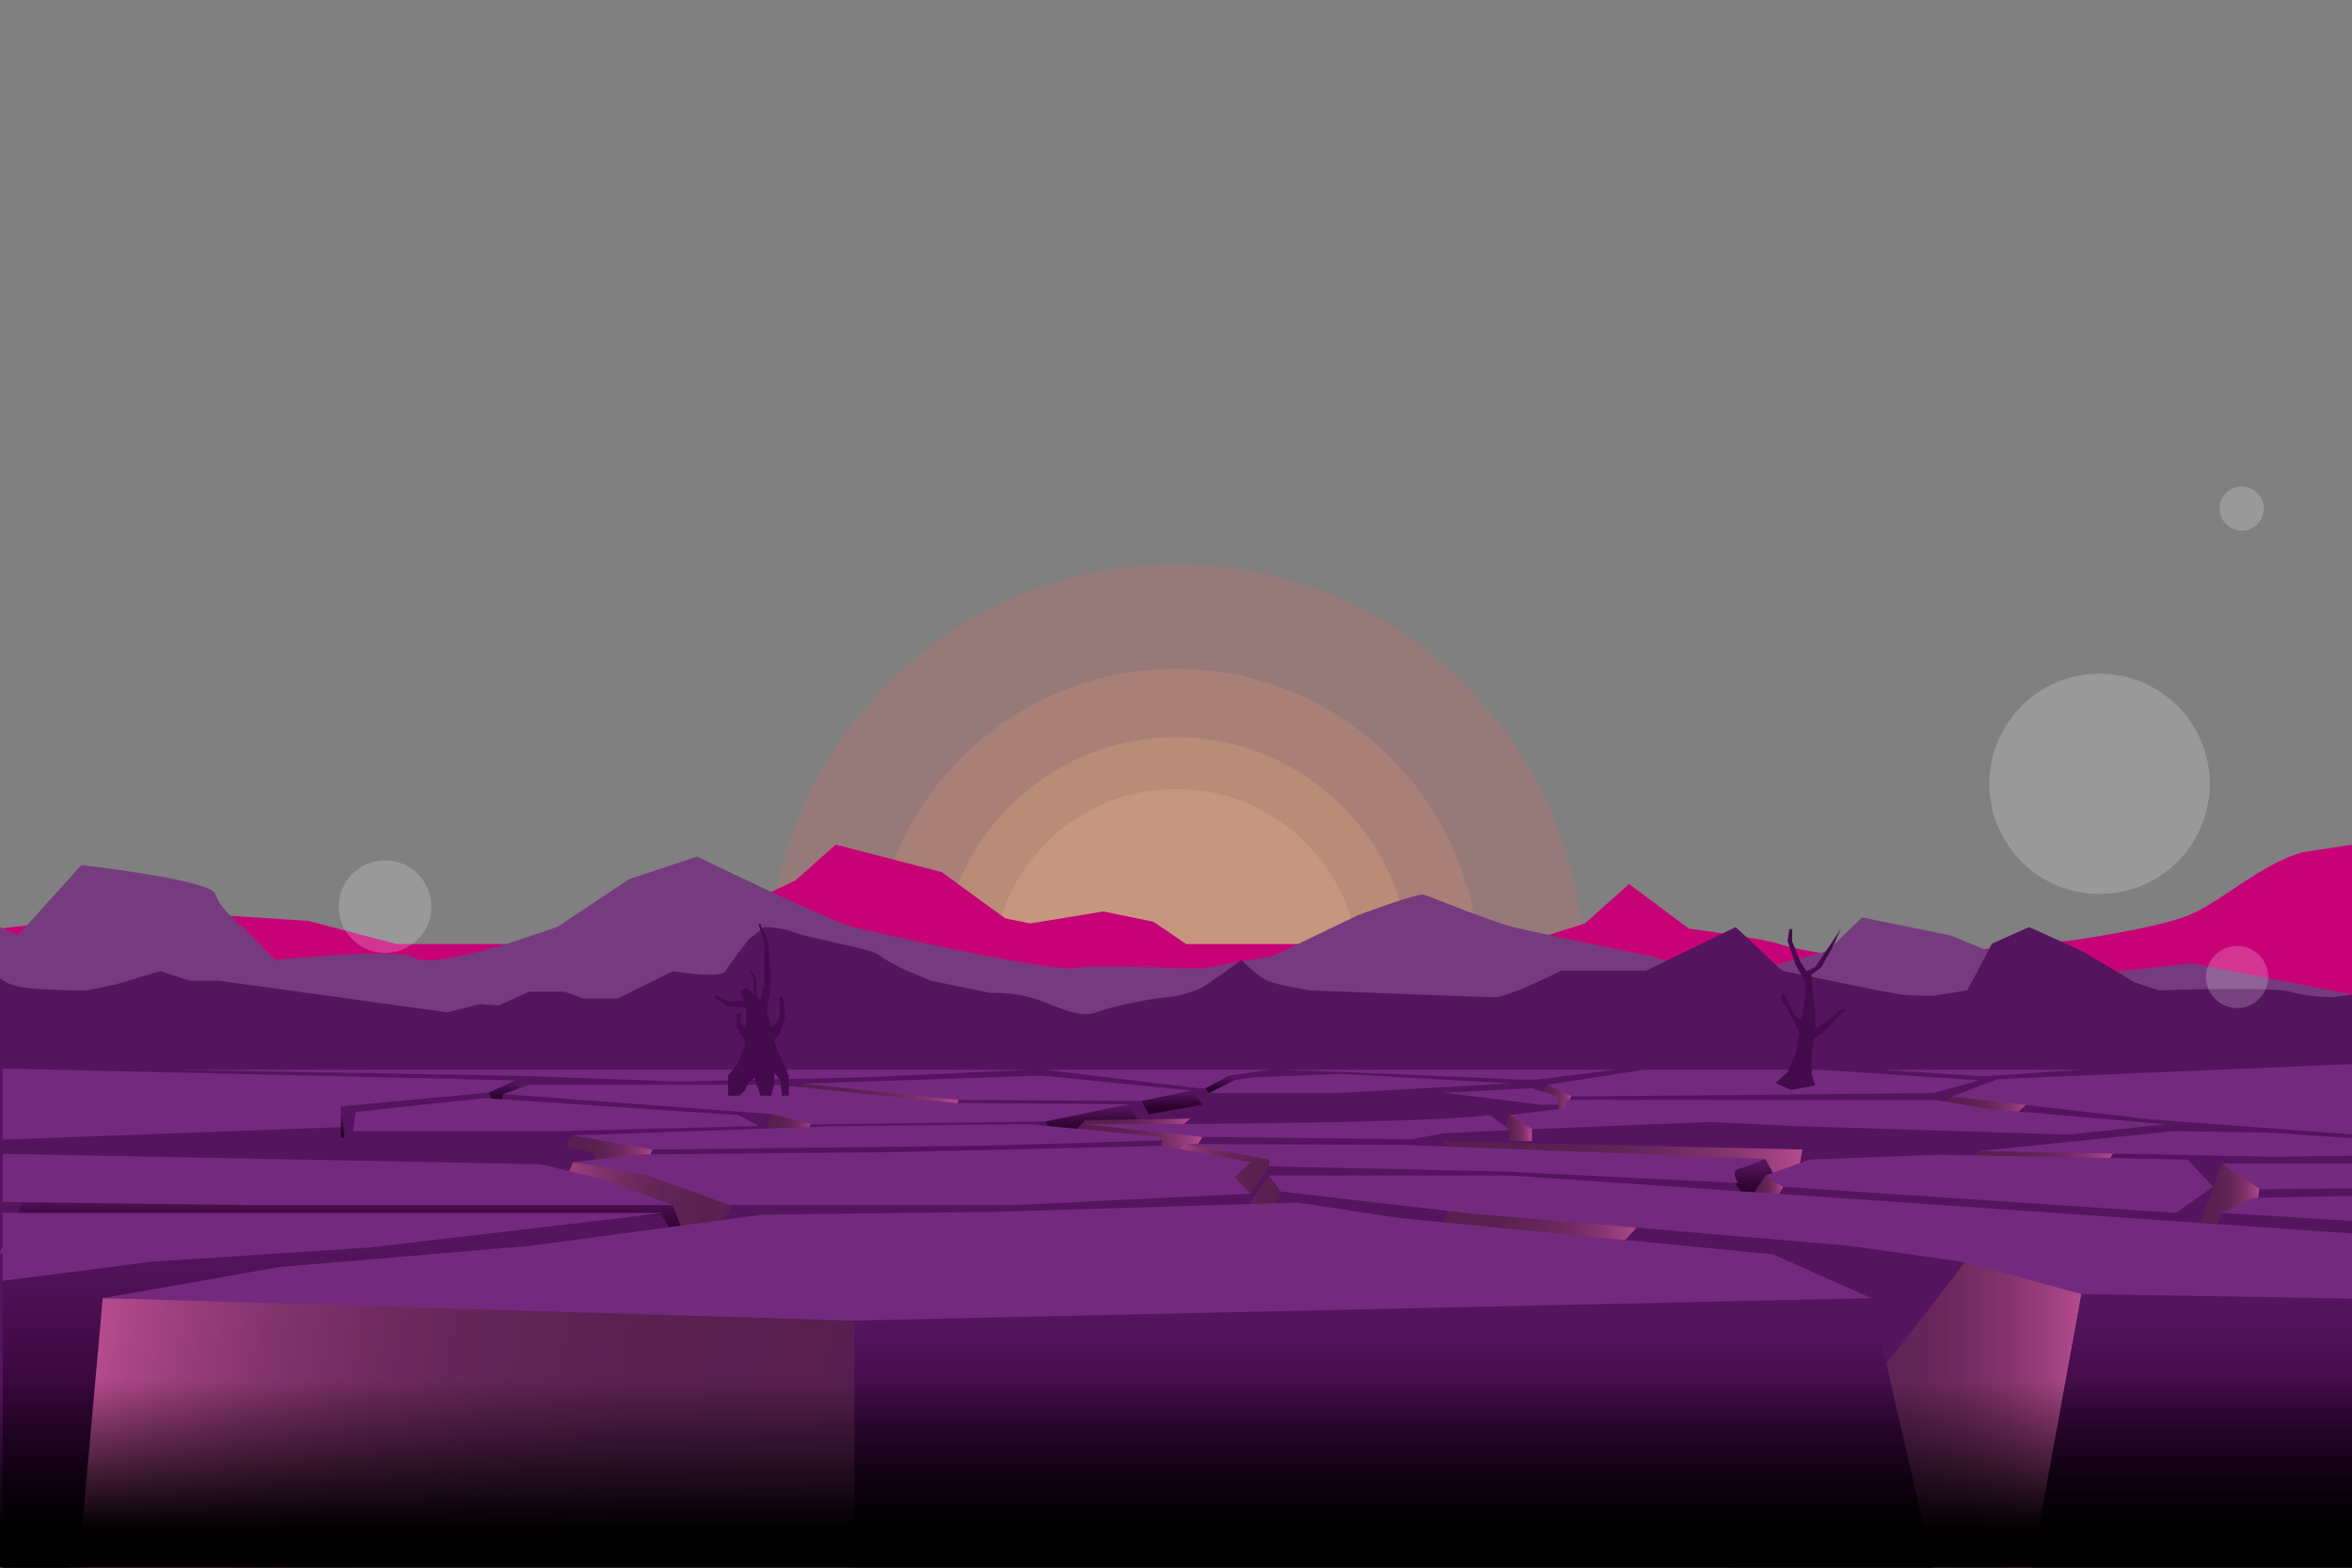 <svg width="1800" height="1200" viewBox="0 0 1800 1200" fill="none" xmlns="http://www.w3.org/2000/svg">
<rect x="0" y="0" width="1800" height="1200" fill="#808080" stroke="none"/>
<g clip-path="url(#clip0_443_7471)">
<path opacity="0.2" d="M900 1056.21C1072.41 1056.21 1212.17 916.447 1212.17 744.04C1212.17 571.633 1072.41 431.87 900 431.87C727.593 431.87 587.83 571.633 587.83 744.04C587.83 916.447 727.593 1056.21 900 1056.21Z" fill="#F16861"/>
<path opacity="0.2" d="M900 976.16C1028.2 976.16 1132.12 872.236 1132.12 744.04C1132.12 615.844 1028.2 511.92 900 511.92C771.804 511.92 667.88 615.844 667.88 744.04C667.88 872.236 771.804 976.16 900 976.16Z" fill="#F6976E"/>
<path opacity="0.2" d="M900 923.75C999.251 923.75 1079.71 843.291 1079.71 744.04C1079.71 644.789 999.251 564.33 900 564.33C800.749 564.33 720.29 644.789 720.29 744.04C720.29 843.291 800.749 923.75 900 923.75Z" fill="#FCC07B"/>
<path opacity="0.2" d="M900 884.23C977.425 884.23 1040.19 821.465 1040.19 744.04C1040.19 666.615 977.425 603.85 900 603.85C822.575 603.85 759.81 666.615 759.81 744.04C759.81 821.465 822.575 884.23 900 884.23Z" fill="#FBC29D"/>
<path d="M0 710.8C12.82 709.49 91.37 698.99 91.37 698.99H145.9L235.8 704.9L303.59 722.62H436.23L477.49 710.81L530.54 699C530.54 699 548.22 712.12 565.91 699L583.59 685.88L608.64 674.07L639.59 646.51L720.65 667.51L769.28 702.94L788.44 706.88L844.44 697.69L882.76 705.56L907.81 722.62H1050.76L1130.34 733.12L1176.03 718.68L1212.87 706.87L1246.77 676.69L1292.46 710.81C1292.46 710.81 1351.41 718.68 1361.73 722.62C1372.05 726.56 1414.78 733.12 1414.78 733.12H1453.1L1584.26 720C1584.26 720 1650.58 710.81 1675.63 700.32C1700.68 689.82 1730 661.51 1762.08 652.35L1799.99 646.52V802.68H0V710.82V710.8Z" fill="#C70277"/>
<path d="M1800 761.23V819.12H0V709.65L1.94 710.59H1.95L13.56 716.16L20.67 708.28L62.25 662.19C62.25 662.19 161.92 673.36 164.87 684.43C166.24 689.6 171.3 695.82 176.29 700.99C181.99 706.89 187.63 711.42 187.63 711.42L210.55 734.87C210.55 734.87 305.06 725.24 316.85 733.11C328.64 740.98 387.59 722.61 387.59 722.61L426.2 709.65L481.91 672.74L533.5 655.68C533.5 655.68 561.28 669.2 590.27 682.73C617.15 695.27 645.07 707.83 652.87 709.65C669.08 713.43 698.55 719.99 698.55 719.99C698.55 719.99 804.66 743.61 822.35 740.98C840.03 738.36 902.43 741.19 902.43 741.19H921.09L947.93 736.44L951.05 735.89L974.14 731.8L993.31 722.61L1039.44 700.49C1039.44 700.49 1085.13 683.43 1089.55 684.75C1093.97 686.06 1140.45 705.16 1158.14 709.65C1163.01 710.89 1173.14 713.13 1185.28 715.71C1217.22 722.53 1263 731.8 1263 731.8L1275.43 735.4L1321.95 748.86L1359.15 738.67L1392.76 729.45H1392.77L1398.58 727.86L1425.11 702.27L1492.9 716.05L1518.42 726.58L1521.56 727.87L1572.47 748.86L1677.38 737.4L1799.99 761.23H1800Z" fill="#763B7E"/>
<path d="M1800 761.23V1199.11H0V748.6C0 748.6 5.61 755.97 29.25 757.02L52.89 758.07H67.07L89.53 753.34L122.63 743.34L145.09 750.7H167.55L342.49 774.91L367.31 768.6L381.49 769.65L405.13 759.12H432.32L446.51 764.39H472.51L515.06 743.34C515.06 743.34 551.71 749.65 555.25 743.34C558.8 737.02 572.98 719.13 572.98 719.13L584.8 709.65C584.8 709.65 597.8 709.65 608.44 713.86C619.08 718.08 667.54 726.5 672.27 730.71C677 734.92 692.37 742.28 692.37 742.28L712.46 750.7L758.56 760.18C758.56 760.18 775.11 759.12 791.66 764.39C808.21 769.65 825.94 780.17 838.94 774.91C851.94 769.65 887.4 763.33 893.31 763.33C899.22 763.33 912.23 759.12 912.23 759.12C912.23 759.12 918.14 757.02 921.68 754.91C924.59 753.19 941.85 740.82 947.93 736.44C949.26 735.49 950.05 734.92 950.05 734.92C950.05 734.92 950.42 735.28 951.05 735.89C954.03 738.73 962.91 747.05 967.78 749.65C973.69 752.81 985.51 754.91 985.51 754.91L1002.06 758.07C1002.06 758.07 1133.26 763.33 1143.9 763.33C1154.54 763.33 1194.73 743 1194.73 743H1259.74L1275.43 735.4L1317.66 714.92L1318.49 714.51L1328.3 709.65L1336.48 717.34L1359.15 738.67L1363.76 743C1363.76 743 1445.32 760.18 1454.78 761.23C1464.23 762.28 1479.6 762.28 1479.6 762.28L1505.6 758.07L1521.57 727.87L1522.47 726.17L1524.52 722.29L1552.89 709.65C1552.89 709.65 1565.84 715.42 1577.39 720.68C1584.95 724.12 1591.92 727.35 1594.26 728.6C1598.76 731.01 1619.05 743.19 1628.45 748.86C1631.39 750.63 1633.26 751.76 1633.26 751.76L1652.18 758.07C1652.18 758.07 1738.46 754.91 1752.65 759.12C1766.83 763.33 1785.75 763.33 1785.75 763.33L1800 761.23Z" fill="#55145E"/>
<path d="M52.59 1200H2V969.17L23.22 968.83L24.33 977.55L52.59 1200Z" fill="url(#paint0_linear_443_7471)"/>
<path d="M922.51 833.03L925.25 836.73L946.83 830.42L940.61 823.32L922.51 833.03Z" fill="url(#paint1_linear_443_7471)"/>
<path d="M873.61 842.73L879.34 852.9L920.25 845.55L911.72 834.75L873.61 842.73Z" fill="url(#paint2_linear_443_7471)"/>
<path d="M863.55 845.26L873.88 862.77L808.27 870.26L799.94 858.43L863.55 845.26Z" fill="url(#paint3_linear_443_7471)"/>
<path d="M394.2 826.95L398.45 836.79L384.9 837.47L383.37 845.28H378.85L373.95 836.32L394.2 826.95Z" fill="url(#paint4_linear_443_7471)"/>
<path d="M260.84 846.9L263.68 870.55L260.84 870.84V862.77V846.9Z" fill="url(#paint5_linear_443_7471)"/>
<path d="M1184.35 830.42L1175.31 841.91L1192.84 839.44V853.51L1198.44 848.22L1203.58 836.73L1184.35 830.42Z" fill="url(#paint6_linear_443_7471)"/>
<path d="M1108.29 925.51L1093.3 960.88L1229.03 965.66L1257.31 934.31L1108.29 925.51Z" fill="url(#paint7_linear_443_7471)"/>
<path d="M1594.37 983.01L1593.01 990.47L1554.78 1200H1323.41L1443.64 1044.12V1044.11L1503.57 966.41L1507.84 960.89L1594.37 983.01Z" fill="url(#paint8_linear_443_7471)"/>
<path d="M1800 983.26V1200H1554.78L1593.01 990.47L1594.37 983.01L1800 983.26Z" fill="url(#paint9_linear_443_7471)"/>
<path d="M1155.33 853.51L1145.33 873.49H1172.37V860.68L1155.33 853.51Z" fill="url(#paint10_linear_443_7471)"/>
<path d="M613.97 829.49L610.06 841.42L731.65 848.8L734.19 839.86L613.97 829.49Z" fill="url(#paint11_linear_443_7471)"/>
<path d="M1155.33 864.97L1155.1 890.6L1089.34 885.46L1083.69 865.85L1148.66 862.77L1155.33 864.97Z" fill="#55145E"/>
<path d="M1493.7 839.29L1484.17 848.23L1522.48 853.91L1538.38 856.46L1553.08 843.69L1493.7 839.29Z" fill="url(#paint12_linear_443_7471)"/>
<path d="M1515.19 880.86L1507.84 887.82L1608.79 896.04L1618.4 880.86H1515.19Z" fill="url(#paint13_linear_443_7471)"/>
<path d="M1106.88 873.49L1098.96 881.15L1351.28 899.78L1374.94 904.32L1379.46 879.95L1106.88 873.49Z" fill="url(#paint14_linear_443_7471)"/>
<path d="M1351.05 887.1L1357.22 898.65L1337.24 920.49L1321.4 894.67L1333.84 889.76L1351.05 887.1Z" fill="url(#paint15_linear_443_7471)"/>
<path d="M830.52 857.48L821.47 866.87L901.4 864.41L910.82 856.27L830.52 857.48Z" fill="url(#paint16_linear_443_7471)"/>
<path d="M1351.28 899.78L1337.24 920.49L1353.83 925.51L1364.86 908.45L1351.28 899.78Z" fill="url(#paint17_linear_443_7471)"/>
<path d="M830.52 860.56L824.11 869.32L889.67 872.9L888.2 879.95L911.72 883.89L920.25 870.26L889.67 864.6L830.52 860.56Z" fill="url(#paint18_linear_443_7471)"/>
<path d="M971.15 892.78L957.12 913.66L895.37 887.59L906.66 875.68L992.92 882.38L971.15 892.78Z" fill="url(#paint19_linear_443_7471)"/>
<path d="M591.42 852.9L583.19 869.08L613.97 870.26L624.23 855.61L591.42 852.9Z" fill="url(#paint20_linear_443_7471)"/>
<path d="M971.15 899.78L980.2 912.08L971.15 941.18L925.25 968.83L971.15 899.78Z" fill="url(#paint21_linear_443_7471)"/>
<path d="M438.53 869.08L432.62 877.09L454.57 882.38V900.99L495.04 890.47L501.76 873.77L438.53 869.08Z" fill="url(#paint22_linear_443_7471)"/>
<path d="M438.53 889.65L405.62 965.66L589.98 959.75L539.08 965.66L562.83 916.62L504.02 890.6L438.53 889.65Z" fill="url(#paint23_linear_443_7471)"/>
<path d="M522.11 940.91C522.11 940.91 518.86 941.03 512.87 941.25C507.95 941.42 501.15 941.67 492.79 941.97H492.76C473.73 942.66 446.56 943.64 414.65 944.8C394.34 945.53 372.11 946.33 348.81 947.17H348.72C282.53 949.57 207.85 952.25 144.68 954.53H144.49C69.89 957.22 11.41 959.3 2 959.6C1.22 959.63 0.78 959.64 0.69 959.64C-0.79 959.64 0.3 957.01 2 954.05C4.22 950.18 7.47 945.73 7.47 945.73L13.76 928.43L16.75 920.23L21.05 908.43L425.42 919.94L514.72 922.49L521.02 938.19L522.11 940.92V940.91Z" fill="url(#paint24_linear_443_7471)"/>
<path d="M522.11 957.48L513.25 962.2H513.21L513.2 962.22L447.69 997.21L434.38 1004.31L67.76 1200H2V964.32L144.5 954.53L144.58 954.52H144.68L418.59 935.69L486.4 931.04L506.28 929.67L511.83 939.41L512.87 941.25L522.11 957.48Z" fill="url(#paint25_linear_443_7471)"/>
<path d="M653.89 999.19V1200H60.09L78.63 993.65L447.69 997.21L653.89 999.19Z" fill="url(#paint26_linear_443_7471)"/>
<path d="M1479.51 1200H653.89V999.19L1432.03 993.65L1443.64 1044.11V1044.12L1479.51 1200Z" fill="url(#paint27_linear_443_7471)"/>
<path d="M1700.45 890.64L1679.2 948.68L1696.16 938.75L1700.45 928.43L1727.83 919.66L1730.09 902.15L1700.45 890.64Z" fill="url(#paint28_linear_443_7471)"/>
<path d="M830.52 860.56C830.52 860.56 1083.15 861 1140.3 853.51L1155.34 864.97L1104.21 867.61L1080.15 872.02L920.26 870.26L830.53 860.56H830.52Z" fill="#732A7E"/>
<path d="M906.66 875.68L971.15 887.59V892.78L1149.77 896.7L1330.22 905.51C1330.22 905.51 1324.2 896.7 1330.22 894.93C1336.24 893.17 1351.27 887 1351.27 887L1074.58 876.42L906.66 875.68Z" fill="#732A7E"/>
<path d="M957.12 913.66L944.8 901.33L957.12 889.65L890.67 877.09L681.14 881.94L488.66 883.7L438.53 889.65L494.67 899.27L558.31 922.48H775.38L957.12 913.66Z" fill="#732A7E"/>
<path d="M889.67 872.9V870.26L787.41 860.56L639.04 862.03L438.53 869.08L498.68 879.95L759.34 876.87L889.67 872.9Z" fill="#732A7E"/>
<path d="M863.55 845.26L799.94 858.43L621.49 860.68L591.42 852.9L384.9 837.47L404.95 830.42H595.43L729.76 844.23L863.55 845.26Z" fill="#732A7E"/>
<path d="M1172.37 864.31L1155.33 853.51L1198.44 848.22V841.91H1481.15L1521.25 848.81L1657.59 860.56L1583.41 868.49L1370.87 861.88L1308.72 858.8L1172.37 864.31Z" fill="#732A7E"/>
<path d="M583.9 929.75L764.35 927.55L992.92 920.49L1071.12 932.39L1356.84 960.16L1432.03 993.65L652.07 1010.84L78.63 993.65L213.97 969.85L406.45 953.55L583.9 929.75Z" fill="#732A7E"/>
<path d="M1800 944.15V994.06L1593.01 990.47L1592.57 990.46L1503.57 966.41L1501.2 965.77L1414.98 953.54L1252.44 939.7L1125.25 928.87L1107.72 926.84L980.19 912.08L971.14 899.78H1155.33L1331.95 911.88L1342.58 912.61L1344.34 912.73L1361.34 913.89L1432.03 918.73L1683.79 936.12L1696.88 937.02L1800 944.15Z" fill="#732A7E"/>
<path d="M613.97 829.49L732.77 841.91L873.61 842.73L911.72 834.75L797.43 823.32L613.97 829.49Z" fill="#732A7E"/>
<path d="M925.25 836.73L944.8 826.78L959.99 824.65L1025.86 822L1155.33 829.27L1023 836.73H925.25Z" fill="#732A7E"/>
<path d="M508.71 928.42L486.4 931.04L417.09 939.16L348.82 947.16H348.73L283.14 954.86L116.23 965.77L24.33 977.55L2 980.41V959.6C1.22 959.63 0.78 959.64 0.69 959.64C-0.79 959.64 0.3 957.01 2 954.05V928.43H508.71V928.42Z" fill="#732A7E"/>
<path d="M514.72 922.48H191.91L16.76 920.22L2 920.03V883.23L413.53 891.19L435.58 896.46H435.59L454.57 900.99L460.59 902.43L514.72 922.48Z" fill="#732A7E"/>
<path d="M580.89 861.88L426.5 865.85H270.11L272.15 851.16L370.36 840.58L564.85 853.51L580.89 861.88Z" fill="#732A7E"/>
<path d="M1364.86 908.45L1351.28 899.78L1384.91 887.59L1484.66 883.92L1674.13 887.59L1693.68 908.45L1665.11 928.43L1364.86 908.45Z" fill="#732A7E"/>
<path d="M1800 871.23V884.62L1741.8 885.46L1617.02 883.04L1514.98 881.06H1514.74L1515.02 881.03L1516.6 880.87L1663.61 865.85L1737.29 866.95L1800 871.23Z" fill="#732A7E"/>
<path d="M1800 915.36V934.59L1700.45 928.42L1723.76 916.97L1728.19 916.88L1800 915.36Z" fill="#732A7E"/>
<path d="M1800 890.63V909.6L1729.78 910.36L1729.09 909.9L1700.45 890.63H1800Z" fill="#732A7E"/>
<path d="M394.2 826.96L373.95 836.33L260.84 846.9V862.77L2 872.34V817.93L111.02 820.43L394.2 826.96Z" fill="#732A7E"/>
<path d="M1104.48 836.32L1172.37 833.03L1192.84 839.44V845.55H1178.7L1104.48 836.32Z" fill="#732A7E"/>
<path d="M1800 814.52L1529.14 825.94L1493.7 839.29L1550.61 845.84L1646.02 856.84L1800 868.34V814.52Z" fill="#732A7E"/>
<path d="M799.23 818.85H971.15L940.61 823.32L922.51 833.03H917.42L799.23 818.85Z" fill="#732A7E"/>
<path d="M980.76 818.85H1235.82L1175.87 826.35H1162.86L1063.9 822L980.76 818.85Z" fill="#732A7E"/>
<path d="M1392.45 818.85H1257.8L1184.35 830.42L1203.02 839.29L1479.37 836.73L1514.73 826.95L1392.45 818.85Z" fill="#732A7E"/>
<path d="M1439.41 818.85H1594.37L1516.89 823.83L1439.41 818.85Z" fill="#732A7E"/>
<path d="M788.48 818.85H131.33L397.72 823.53L518.72 827.8L659.54 824.68L788.48 818.85Z" fill="#732A7E"/>
<path opacity="0.2" d="M1606.81 684.33C1653.38 684.33 1691.14 646.574 1691.14 600C1691.14 553.426 1653.38 515.67 1606.81 515.67C1560.24 515.67 1522.48 553.426 1522.48 600C1522.48 646.574 1560.24 684.33 1606.81 684.33Z" fill="white"/>
<path opacity="0.2" d="M1715.57 406.22C1724.91 406.22 1732.48 398.649 1732.48 389.31C1732.48 379.971 1724.91 372.4 1715.57 372.4C1706.23 372.4 1698.66 379.971 1698.66 389.31C1698.66 398.649 1706.23 406.22 1715.57 406.22Z" fill="white"/>
<path d="M600.11 814.89L594.3 802.71L592.64 795.82L594.85 793.58L596.94 790.69L600.76 779.37L599.28 763.13H596.79V776.97L594.58 782.78L590.35 786.6L586.85 773.95L590.18 750.83L587.84 720.56L581.7 706.76L580.46 707.49L585.16 721.61V750.67L582.2 765.33L579.54 763.1L578.24 747.77L572.71 741.11L576.64 749.12L576.96 760.92L571.05 755.93L566.34 758.7L569.76 766.08L557.7 766.58L547.8 761.87L546.69 763.41L557.21 770.33L571.05 771.16V786.85L566.89 782.78V775.59H563.57V786.11L570.19 797.32L569.94 800.22L564.4 814.62L557.21 823.2V830.67V838.7H566.06L570.22 834.55L572.98 828.46L577.36 825.13L579.07 830.39L582.12 838.7H590.42L592.36 829.84L592.91 821.26L597.07 827.07L598.45 838.7H603.71V823.75L600.11 814.89Z" fill="#440B4C"/>
<path d="M1388.4 794.82L1395.19 790.3L1412.46 772.58H1408.79L1401.15 779.91L1389.24 787.36V774.39L1387.4 759.29L1386.11 746.17L1393.82 740.5L1402.99 724L1408.79 711.17L1407.37 713.28L1396.88 728.89L1389.24 740.19L1382.41 743.47L1377.32 735.31L1371.52 720.34V711.17H1369.38L1368.08 720.3L1373.96 737.85L1381.6 752.04V760.66L1378.8 780.81L1373.96 777.77L1365.1 760.66L1362.66 763.41L1370.91 777.92L1377.13 790.47L1374.27 806.18L1368.16 820.54L1358.69 829.09L1370.6 834.29L1389.24 830.93L1386.79 823.59L1386.49 817.48V805.88L1388.4 794.82Z" fill="#440B4C"/>
<path d="M691.25 716.59L696.73 719.24C695.41 718.82 693.48 717.85 691.25 716.59Z" fill="url(#paint29_linear_443_7471)"/>
<path d="M696.74 719.24C695.42 718.82 693.49 717.85 691.26 716.59L696.74 719.24Z" fill="url(#paint30_linear_443_7471)"/>
<path opacity="0.2" d="M294.7 729.46C314.267 729.46 330.13 713.598 330.13 694.03C330.13 674.463 314.267 658.6 294.7 658.6C275.133 658.6 259.27 674.463 259.27 694.03C259.27 713.598 275.133 729.46 294.7 729.46Z" fill="white"/>
<path d="M1800 1056.21H0V1200H1800V1056.21Z" fill="url(#paint31_linear_443_7471)"/>
<path opacity="0.2" d="M1712.1 771.64C1725.24 771.64 1735.89 760.989 1735.89 747.85C1735.89 734.711 1725.24 724.06 1712.1 724.06C1698.96 724.06 1688.31 734.711 1688.31 747.85C1688.31 760.989 1698.96 771.64 1712.1 771.64Z" fill="white"/>
</g>
<defs>
<linearGradient id="paint0_linear_443_7471" x1="2" y1="1084.41" x2="52.59" y2="1084.41" gradientUnits="userSpaceOnUse">
<stop stop-color="#55145E"/>
<stop offset="0.09" stop-color="#55145E"/>
<stop offset="0.52" stop-color="#37073B"/>
<stop offset="0.82" stop-color="#270029"/>
<stop offset="1" stop-color="#270029"/>
</linearGradient>
<linearGradient id="paint1_linear_443_7471" x1="934.67" y1="823.32" x2="934.67" y2="836.73" gradientUnits="userSpaceOnUse">
<stop stop-color="#55145E"/>
<stop offset="0.09" stop-color="#55145E"/>
<stop offset="0.52" stop-color="#37073B"/>
<stop offset="0.82" stop-color="#270029"/>
<stop offset="1" stop-color="#270029"/>
</linearGradient>
<linearGradient id="paint2_linear_443_7471" x1="896.93" y1="834.75" x2="896.93" y2="852.9" gradientUnits="userSpaceOnUse">
<stop stop-color="#55145E"/>
<stop offset="0.09" stop-color="#55145E"/>
<stop offset="0.52" stop-color="#37073B"/>
<stop offset="0.82" stop-color="#270029"/>
<stop offset="1" stop-color="#270029"/>
</linearGradient>
<linearGradient id="paint3_linear_443_7471" x1="836.91" y1="845.26" x2="836.91" y2="870.26" gradientUnits="userSpaceOnUse">
<stop stop-color="#55145E"/>
<stop offset="0.09" stop-color="#55145E"/>
<stop offset="0.52" stop-color="#37073B"/>
<stop offset="0.82" stop-color="#270029"/>
<stop offset="1" stop-color="#270029"/>
</linearGradient>
<linearGradient id="paint4_linear_443_7471" x1="386.2" y1="826.95" x2="386.2" y2="845.28" gradientUnits="userSpaceOnUse">
<stop stop-color="#55145E"/>
<stop offset="0.09" stop-color="#55145E"/>
<stop offset="0.52" stop-color="#37073B"/>
<stop offset="0.82" stop-color="#270029"/>
<stop offset="1" stop-color="#270029"/>
</linearGradient>
<linearGradient id="paint5_linear_443_7471" x1="262.26" y1="846.9" x2="262.26" y2="870.84" gradientUnits="userSpaceOnUse">
<stop stop-color="#55145E"/>
<stop offset="0.09" stop-color="#55145E"/>
<stop offset="0.52" stop-color="#37073B"/>
<stop offset="0.82" stop-color="#270029"/>
<stop offset="1" stop-color="#270029"/>
</linearGradient>
<linearGradient id="paint6_linear_443_7471" x1="1175.31" y1="841.97" x2="1203.58" y2="841.97" gradientUnits="userSpaceOnUse">
<stop stop-color="#571F4F"/>
<stop offset="0.31" stop-color="#592050"/>
<stop offset="0.49" stop-color="#612456"/>
<stop offset="0.65" stop-color="#702A5F"/>
<stop offset="0.79" stop-color="#84346D"/>
<stop offset="0.91" stop-color="#9E407E"/>
<stop offset="1" stop-color="#B64B8E"/>
</linearGradient>
<linearGradient id="paint7_linear_443_7471" x1="1093.3" y1="945.59" x2="1257.31" y2="945.59" gradientUnits="userSpaceOnUse">
<stop stop-color="#571F4F"/>
<stop offset="0.31" stop-color="#592050"/>
<stop offset="0.49" stop-color="#612456"/>
<stop offset="0.65" stop-color="#702A5F"/>
<stop offset="0.79" stop-color="#84346D"/>
<stop offset="0.91" stop-color="#9E407E"/>
<stop offset="1" stop-color="#B64B8E"/>
</linearGradient>
<linearGradient id="paint8_linear_443_7471" x1="1323.41" y1="1080.44" x2="1594.37" y2="1080.44" gradientUnits="userSpaceOnUse">
<stop stop-color="#571F4F"/>
<stop offset="0.31" stop-color="#592050"/>
<stop offset="0.49" stop-color="#612456"/>
<stop offset="0.65" stop-color="#702A5F"/>
<stop offset="0.79" stop-color="#84346D"/>
<stop offset="0.91" stop-color="#9E407E"/>
<stop offset="1" stop-color="#B64B8E"/>
</linearGradient>
<linearGradient id="paint9_linear_443_7471" x1="1677.39" y1="983.01" x2="1677.39" y2="1200" gradientUnits="userSpaceOnUse">
<stop stop-color="#55145E"/>
<stop offset="0.09" stop-color="#55145E"/>
<stop offset="0.52" stop-color="#37073B"/>
<stop offset="0.82" stop-color="#270029"/>
<stop offset="1" stop-color="#270029"/>
</linearGradient>
<linearGradient id="paint10_linear_443_7471" x1="1145.33" y1="863.5" x2="1172.37" y2="863.5" gradientUnits="userSpaceOnUse">
<stop stop-color="#571F4F"/>
<stop offset="0.31" stop-color="#592050"/>
<stop offset="0.49" stop-color="#612456"/>
<stop offset="0.65" stop-color="#702A5F"/>
<stop offset="0.79" stop-color="#84346D"/>
<stop offset="0.91" stop-color="#9E407E"/>
<stop offset="1" stop-color="#B64B8E"/>
</linearGradient>
<linearGradient id="paint11_linear_443_7471" x1="610.06" y1="839.15" x2="734.19" y2="839.15" gradientUnits="userSpaceOnUse">
<stop stop-color="#571F4F"/>
<stop offset="0.31" stop-color="#592050"/>
<stop offset="0.49" stop-color="#612456"/>
<stop offset="0.65" stop-color="#702A5F"/>
<stop offset="0.79" stop-color="#84346D"/>
<stop offset="0.91" stop-color="#9E407E"/>
<stop offset="1" stop-color="#B64B8E"/>
</linearGradient>
<linearGradient id="paint12_linear_443_7471" x1="1484.17" y1="847.88" x2="1553.08" y2="847.88" gradientUnits="userSpaceOnUse">
<stop stop-color="#571F4F"/>
<stop offset="0.31" stop-color="#592050"/>
<stop offset="0.49" stop-color="#612456"/>
<stop offset="0.65" stop-color="#702A5F"/>
<stop offset="0.79" stop-color="#84346D"/>
<stop offset="0.91" stop-color="#9E407E"/>
<stop offset="1" stop-color="#B64B8E"/>
</linearGradient>
<linearGradient id="paint13_linear_443_7471" x1="1507.84" y1="888.45" x2="1618.4" y2="888.45" gradientUnits="userSpaceOnUse">
<stop stop-color="#571F4F"/>
<stop offset="0.31" stop-color="#592050"/>
<stop offset="0.49" stop-color="#612456"/>
<stop offset="0.65" stop-color="#702A5F"/>
<stop offset="0.79" stop-color="#84346D"/>
<stop offset="0.91" stop-color="#9E407E"/>
<stop offset="1" stop-color="#B64B8E"/>
</linearGradient>
<linearGradient id="paint14_linear_443_7471" x1="1098.96" y1="888.9" x2="1379.46" y2="888.9" gradientUnits="userSpaceOnUse">
<stop stop-color="#571F4F"/>
<stop offset="0.31" stop-color="#592050"/>
<stop offset="0.49" stop-color="#612456"/>
<stop offset="0.65" stop-color="#702A5F"/>
<stop offset="0.79" stop-color="#84346D"/>
<stop offset="0.91" stop-color="#9E407E"/>
<stop offset="1" stop-color="#B64B8E"/>
</linearGradient>
<linearGradient id="paint15_linear_443_7471" x1="1339.31" y1="887.1" x2="1339.31" y2="920.49" gradientUnits="userSpaceOnUse">
<stop stop-color="#55145E"/>
<stop offset="0.09" stop-color="#55145E"/>
<stop offset="0.52" stop-color="#37073B"/>
<stop offset="0.82" stop-color="#270029"/>
<stop offset="1" stop-color="#270029"/>
</linearGradient>
<linearGradient id="paint16_linear_443_7471" x1="821.47" y1="861.57" x2="910.82" y2="861.57" gradientUnits="userSpaceOnUse">
<stop stop-color="#571F4F"/>
<stop offset="0.31" stop-color="#592050"/>
<stop offset="0.49" stop-color="#612456"/>
<stop offset="0.65" stop-color="#702A5F"/>
<stop offset="0.79" stop-color="#84346D"/>
<stop offset="0.91" stop-color="#9E407E"/>
<stop offset="1" stop-color="#B64B8E"/>
</linearGradient>
<linearGradient id="paint17_linear_443_7471" x1="1337.24" y1="912.65" x2="1364.86" y2="912.65" gradientUnits="userSpaceOnUse">
<stop stop-color="#571F4F"/>
<stop offset="0.31" stop-color="#592050"/>
<stop offset="0.49" stop-color="#612456"/>
<stop offset="0.65" stop-color="#702A5F"/>
<stop offset="0.79" stop-color="#84346D"/>
<stop offset="0.91" stop-color="#9E407E"/>
<stop offset="1" stop-color="#B64B8E"/>
</linearGradient>
<linearGradient id="paint18_linear_443_7471" x1="824.11" y1="872.23" x2="920.25" y2="872.23" gradientUnits="userSpaceOnUse">
<stop stop-color="#571F4F"/>
<stop offset="0.31" stop-color="#592050"/>
<stop offset="0.49" stop-color="#612456"/>
<stop offset="0.65" stop-color="#702A5F"/>
<stop offset="0.79" stop-color="#84346D"/>
<stop offset="0.91" stop-color="#9E407E"/>
<stop offset="1" stop-color="#B64B8E"/>
</linearGradient>
<linearGradient id="paint19_linear_443_7471" x1="989.71" y1="900.61" x2="895.99" y2="884.08" gradientUnits="userSpaceOnUse">
<stop stop-color="#571F4F"/>
<stop offset="0.31" stop-color="#592050"/>
<stop offset="0.49" stop-color="#612456"/>
<stop offset="0.65" stop-color="#702A5F"/>
<stop offset="0.79" stop-color="#84346D"/>
<stop offset="0.91" stop-color="#9E407E"/>
<stop offset="1" stop-color="#B64B8E"/>
</linearGradient>
<linearGradient id="paint20_linear_443_7471" x1="583.19" y1="861.58" x2="624.23" y2="861.58" gradientUnits="userSpaceOnUse">
<stop stop-color="#571F4F"/>
<stop offset="0.31" stop-color="#592050"/>
<stop offset="0.49" stop-color="#612456"/>
<stop offset="0.65" stop-color="#702A5F"/>
<stop offset="0.79" stop-color="#84346D"/>
<stop offset="0.91" stop-color="#9E407E"/>
<stop offset="1" stop-color="#B64B8E"/>
</linearGradient>
<linearGradient id="paint21_linear_443_7471" x1="975.43" y1="939.11" x2="931.85" y2="931.42" gradientUnits="userSpaceOnUse">
<stop stop-color="#571F4F"/>
<stop offset="0.31" stop-color="#592050"/>
<stop offset="0.49" stop-color="#612456"/>
<stop offset="0.65" stop-color="#702A5F"/>
<stop offset="0.79" stop-color="#84346D"/>
<stop offset="0.91" stop-color="#9E407E"/>
<stop offset="1" stop-color="#B64B8E"/>
</linearGradient>
<linearGradient id="paint22_linear_443_7471" x1="432.62" y1="885.04" x2="501.76" y2="885.04" gradientUnits="userSpaceOnUse">
<stop stop-color="#571F4F"/>
<stop offset="0.31" stop-color="#592050"/>
<stop offset="0.49" stop-color="#612456"/>
<stop offset="0.65" stop-color="#702A5F"/>
<stop offset="0.79" stop-color="#84346D"/>
<stop offset="0.91" stop-color="#9E407E"/>
<stop offset="1" stop-color="#B64B8E"/>
</linearGradient>
<linearGradient id="paint23_linear_443_7471" x1="591.31" y1="952.2" x2="413.52" y2="920.85" gradientUnits="userSpaceOnUse">
<stop stop-color="#571F4F"/>
<stop offset="0.31" stop-color="#592050"/>
<stop offset="0.49" stop-color="#612456"/>
<stop offset="0.65" stop-color="#702A5F"/>
<stop offset="0.79" stop-color="#84346D"/>
<stop offset="0.91" stop-color="#9E407E"/>
<stop offset="1" stop-color="#B64B8E"/>
</linearGradient>
<linearGradient id="paint24_linear_443_7471" x1="261.06" y1="908.43" x2="261.06" y2="959.64" gradientUnits="userSpaceOnUse">
<stop stop-color="#55145E"/>
<stop offset="0.09" stop-color="#55145E"/>
<stop offset="0.52" stop-color="#37073B"/>
<stop offset="0.82" stop-color="#270029"/>
<stop offset="1" stop-color="#270029"/>
</linearGradient>
<linearGradient id="paint25_linear_443_7471" x1="262.06" y1="929.67" x2="262.06" y2="1200" gradientUnits="userSpaceOnUse">
<stop stop-color="#55145E"/>
<stop offset="0.09" stop-color="#55145E"/>
<stop offset="0.52" stop-color="#37073B"/>
<stop offset="0.82" stop-color="#270029"/>
<stop offset="1" stop-color="#270029"/>
</linearGradient>
<linearGradient id="paint26_linear_443_7471" x1="662.1" y1="1153.4" x2="68.9" y2="1048.8" gradientUnits="userSpaceOnUse">
<stop stop-color="#571F4F"/>
<stop offset="0.31" stop-color="#592050"/>
<stop offset="0.49" stop-color="#612456"/>
<stop offset="0.65" stop-color="#702A5F"/>
<stop offset="0.79" stop-color="#84346D"/>
<stop offset="0.91" stop-color="#9E407E"/>
<stop offset="1" stop-color="#B64B8E"/>
</linearGradient>
<linearGradient id="paint27_linear_443_7471" x1="1066.7" y1="993.65" x2="1066.7" y2="1200" gradientUnits="userSpaceOnUse">
<stop stop-color="#55145E"/>
<stop offset="0.09" stop-color="#55145E"/>
<stop offset="0.52" stop-color="#37073B"/>
<stop offset="0.82" stop-color="#270029"/>
<stop offset="1" stop-color="#270029"/>
</linearGradient>
<linearGradient id="paint28_linear_443_7471" x1="1679.2" y1="919.66" x2="1730.09" y2="919.66" gradientUnits="userSpaceOnUse">
<stop stop-color="#571F4F"/>
<stop offset="0.31" stop-color="#592050"/>
<stop offset="0.49" stop-color="#612456"/>
<stop offset="0.65" stop-color="#702A5F"/>
<stop offset="0.79" stop-color="#84346D"/>
<stop offset="0.91" stop-color="#9E407E"/>
<stop offset="1" stop-color="#B64B8E"/>
</linearGradient>
<linearGradient id="paint29_linear_443_7471" x1="693.957" y1="718.982" x2="694.134" y2="716.78" gradientUnits="userSpaceOnUse">
<stop stop-color="#6A2C61"/>
<stop offset="1" stop-color="#B64B8E"/>
</linearGradient>
<linearGradient id="paint30_linear_443_7471" x1="693.957" y1="718.982" x2="694.134" y2="716.78" gradientUnits="userSpaceOnUse">
<stop stop-color="#6A2C61"/>
<stop offset="1" stop-color="#B64B8E"/>
</linearGradient>
<linearGradient id="paint31_linear_443_7471" x1="900" y1="1200" x2="900" y2="1056.21" gradientUnits="userSpaceOnUse">
<stop offset="0.2"/>
<stop offset="1" stop-opacity="0"/>
</linearGradient>
<clipPath id="clip0_443_7471">
<rect width="1800" height="1200" fill="white"/>
</clipPath>
</defs>
</svg>
